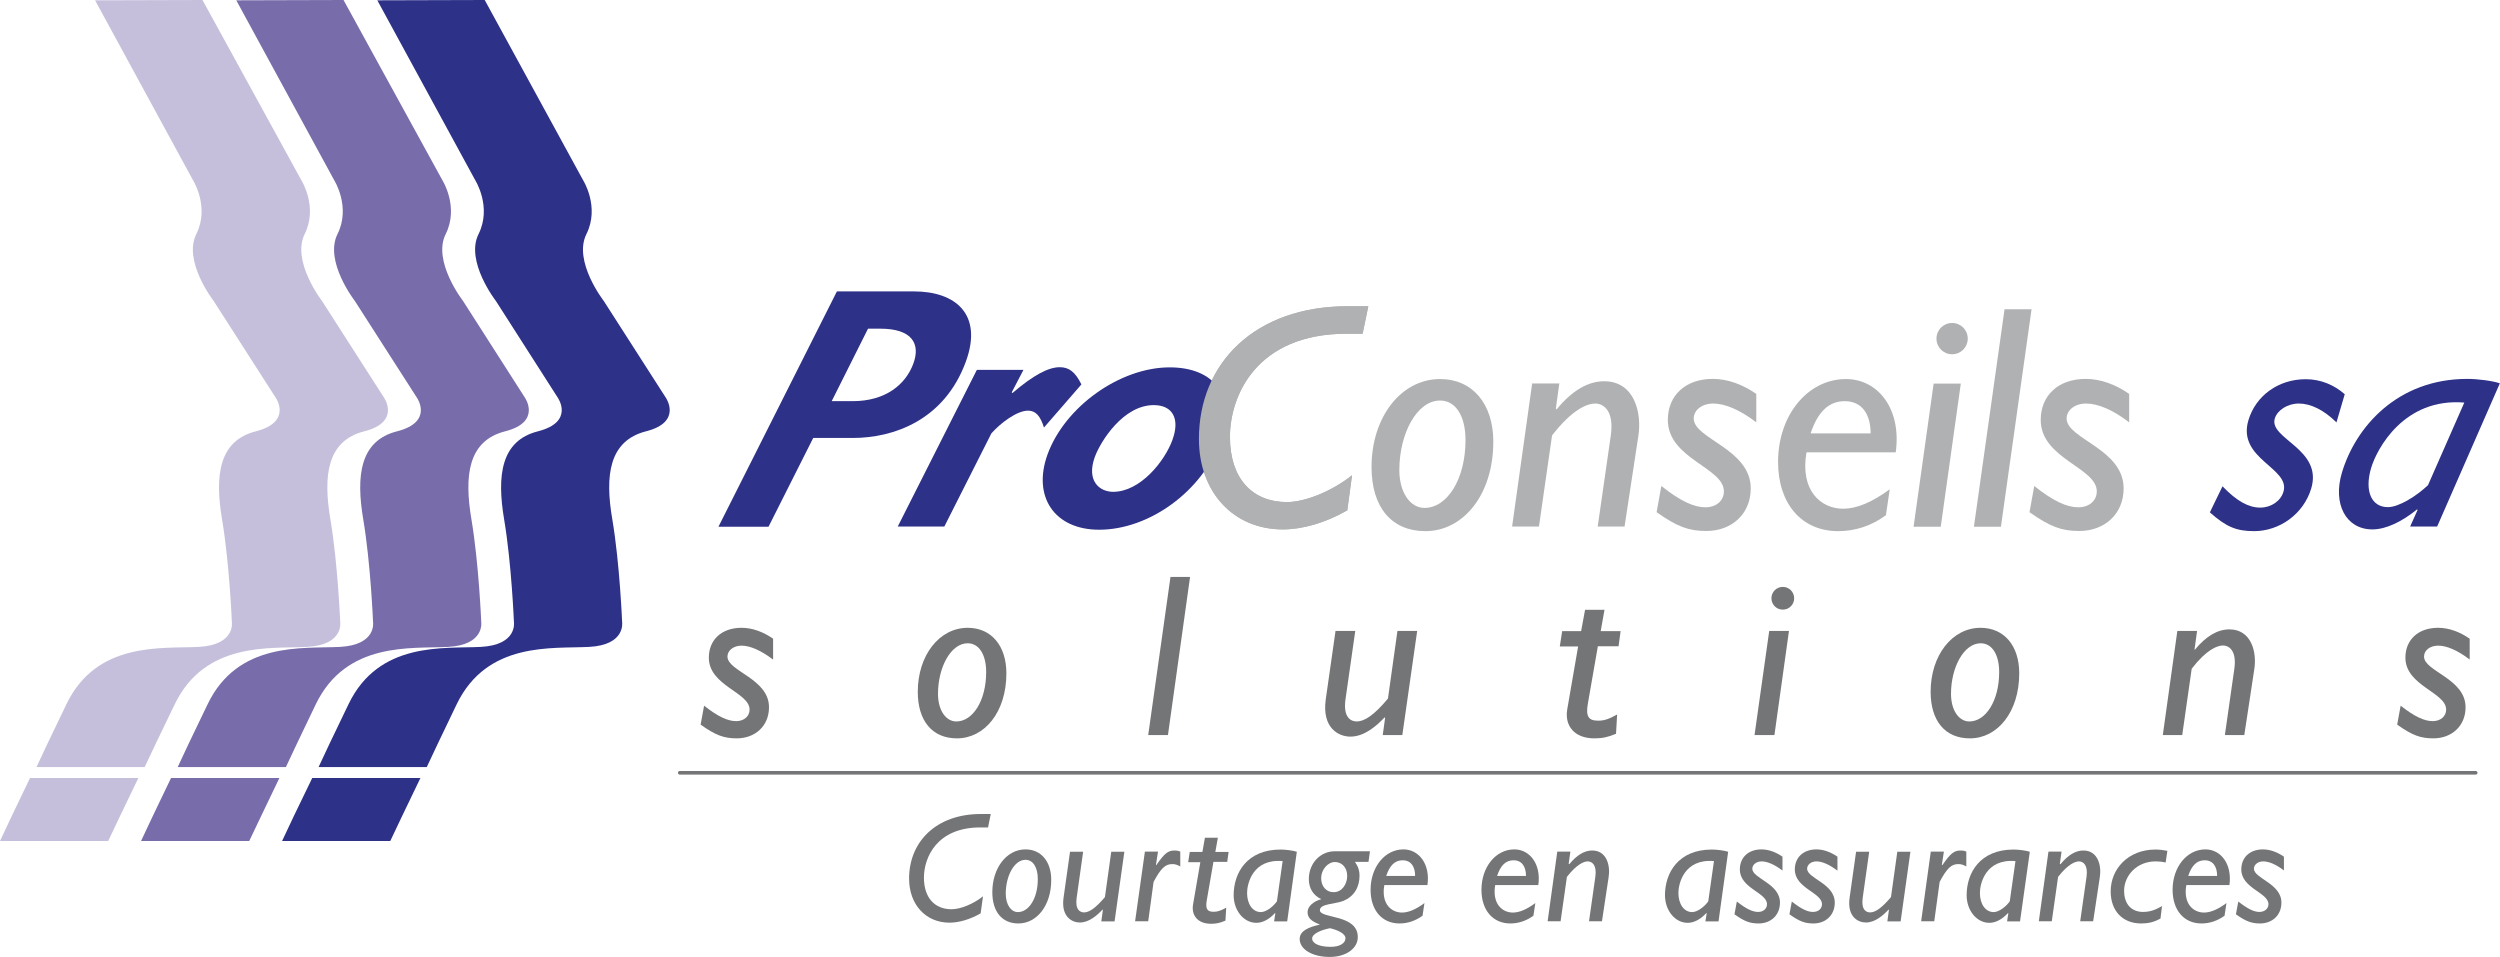 <?xml version="1.0" encoding="UTF-8"?><svg id="Calque_2" xmlns="http://www.w3.org/2000/svg" viewBox="0 0 158.29 60.6"><defs><style>.cls-1{fill:#786caa;}.cls-2{fill:none;stroke:#747577;stroke-linecap:round;stroke-linejoin:round;stroke-width:.23px;}.cls-3{fill:#747577;}.cls-4{fill:#c5bfdc;}.cls-5{fill:#afb1b2;}.cls-6{fill:#2d3188;}</style></defs><g id="logos"><path class="cls-6" d="M147.93,26.74c-.8-.79-1.63-1.19-2.38-1.19-.71,0-1.36,.42-1.52,.95-.38,1.29,3.05,1.92,2.31,4.42-.49,1.64-2.02,2.71-3.62,2.71-1.13,0-1.78-.28-2.8-1.19l.8-1.65c.91,.95,1.66,1.35,2.39,1.35,.69,0,1.3-.42,1.47-1.01,.45-1.51-2.95-2.06-2.22-4.52,.46-1.55,1.89-2.6,3.63-2.6,.95,0,1.79,.36,2.47,.95l-.53,1.8"/><path class="cls-6" d="M154.32,33.34h-1.72l.47-1.05-.03-.04c-.94,.77-1.96,1.27-2.83,1.27-1.68,0-2.52-1.62-1.93-3.59,.86-2.89,3.51-5.94,7.94-5.94,.65,0,1.6,.12,2.06,.28l-3.97,9.07m1.73-7.85c-3.83-.32-5.55,2.93-5.91,4.14-.43,1.45,.01,2.48,1.06,2.48,.69,0,1.8-.69,2.54-1.39l2.3-5.23Z"/><path class="cls-5" d="M86.28,21.13h-1.01c-5.71,0-7.39,3.92-7.39,6.54s1.41,4.12,3.61,4.12c1.17,0,2.89-.71,4.12-1.7l-.3,2.22c-1.37,.79-2.83,1.21-4.08,1.21-3.13,0-5.31-2.36-5.31-5.73,0-4.8,3.55-8.4,9.41-8.4h1.31l-.36,1.74"/><path class="cls-5" d="M90.25,33.63c-2.14,0-3.41-1.51-3.41-4.06,0-3.17,1.88-5.57,4.34-5.57,2.06,0,3.37,1.58,3.37,3.96,0,3.39-1.92,5.67-4.3,5.67m-.06-1.47c1.43,0,2.6-1.8,2.6-4.3,0-1.52-.62-2.5-1.61-2.5-1.47,0-2.58,2.1-2.58,4.4,0,1.45,.71,2.4,1.59,2.4Z"/><path class="cls-5" d="M98.52,25.88l.04,.04c.99-1.21,2-1.78,3.01-1.78,1.92,0,2.4,2,2.16,3.49l-.87,5.71h-1.7l.83-5.77c.22-1.57-.46-2.02-.99-2.02-.48,0-1.43,.34-2.73,2.02l-.83,5.77h-1.7l1.27-9.06h1.72l-.22,1.59"/><path class="cls-5" d="M111.2,26.74c-1.03-.79-1.98-1.19-2.73-1.19-.71,0-1.23,.42-1.23,.95,0,1.29,3.61,1.92,3.61,4.42,0,1.63-1.21,2.7-2.81,2.7-1.13,0-1.86-.28-3.15-1.19l.3-1.66c1.19,.95,2.06,1.35,2.79,1.35,.69,0,1.17-.42,1.17-1.01,0-1.51-3.55-2.06-3.55-4.52,0-1.55,1.11-2.6,2.85-2.6,.95,0,1.9,.36,2.75,.95v1.8"/><path class="cls-5" d="M119.41,32.62c-.91,.67-1.94,1.01-3.03,1.01-2.3,0-3.8-1.73-3.8-4.38,0-2.97,1.88-5.25,4.3-5.25,2.02,0,3.53,1.88,3.15,4.64h-5.65c-.42,2.42,.91,3.57,2.32,3.57,.85,0,1.82-.4,2.95-1.23l-.24,1.63m-.97-5.17c0-1.15-.5-2.04-1.64-2.04-1.01,0-1.7,.67-2.16,2.04h3.8Z"/><path class="cls-5" d="M122.88,33.35h-1.72l1.27-9.06h1.72l-1.27,9.06m1.71-11.91c0,.55-.44,.99-.99,.99s-.99-.44-.99-.99,.44-.99,.99-.99,.99,.44,.99,.99Z"/><polyline class="cls-5" points="126.69 33.35 124.98 33.35 126.92 19.58 128.63 19.58 126.69 33.35"/><path class="cls-5" d="M134.81,26.74c-1.03-.79-1.98-1.19-2.73-1.19-.71,0-1.23,.42-1.23,.95,0,1.29,3.61,1.92,3.61,4.42,0,1.63-1.21,2.7-2.81,2.7-1.13,0-1.86-.28-3.15-1.19l.3-1.66c1.19,.95,2.06,1.35,2.79,1.35,.69,0,1.17-.42,1.17-1.01,0-1.51-3.55-2.06-3.55-4.52,0-1.55,1.11-2.6,2.85-2.6,.95,0,1.9,.36,2.75,.95v1.8"/><g><path class="cls-4" d="M6.02,.02l6.2,11.39s1.07,1.69,.21,3.41c-.86,1.72,1.1,4.24,1.1,4.24l3.92,6.11s1.1,1.54-1.25,2.14c-2.34,.59-2.61,2.79-2.14,5.58,.47,2.79,.62,6.5,.62,6.5,0,0,.24,1.45-2.11,1.57-2.34,.12-6.44-.36-8.36,3.62-.96,1.98-1.55,3.23-1.9,3.99h6.85c.35-.75,.94-2,1.91-3.99,1.93-3.97,6.02-3.5,8.37-3.62,2.34-.12,2.1-1.57,2.1-1.57,0,0-.15-3.71-.62-6.5-.47-2.79-.21-4.98,2.14-5.58,2.34-.59,1.25-2.14,1.25-2.14l-3.92-6.11s-1.95-2.52-1.1-4.24c.86-1.72-.21-3.41-.21-3.41L12.82,0,6.02,.02Z"/><path class="cls-4" d="M8.76,49.26c-.96,1.99-1.56,3.24-1.91,3.99H0c.35-.75,.94-2.01,1.9-3.99h6.85Z"/></g><g><path class="cls-1" d="M14.96,.02l6.2,11.39s1.07,1.69,.21,3.41c-.86,1.72,1.1,4.24,1.1,4.24l3.92,6.11s1.1,1.54-1.25,2.14c-2.34,.59-2.61,2.79-2.14,5.58,.47,2.79,.62,6.5,.62,6.5,0,0,.24,1.45-2.11,1.57-2.34,.12-6.44-.36-8.36,3.62-.96,1.98-1.55,3.23-1.9,3.99h6.85c.35-.75,.94-2,1.9-3.99,1.93-3.97,6.02-3.5,8.36-3.62,2.34-.12,2.11-1.57,2.11-1.57,0,0-.15-3.71-.62-6.5-.47-2.79-.21-4.98,2.13-5.58,2.34-.59,1.25-2.14,1.25-2.14l-3.91-6.11s-1.96-2.52-1.1-4.24c.86-1.72-.21-3.41-.21-3.41L21.75,0l-6.8,.02Z"/><path class="cls-1" d="M17.69,49.26c-.96,1.99-1.55,3.24-1.91,3.99h-6.85c.35-.75,.94-2.01,1.9-3.99h6.85Z"/></g><g><path class="cls-6" d="M23.89,.02l6.2,11.39s1.07,1.69,.21,3.41c-.86,1.72,1.1,4.24,1.1,4.24l3.91,6.11s1.1,1.54-1.25,2.14c-2.34,.59-2.61,2.79-2.14,5.58,.47,2.79,.62,6.5,.62,6.5,0,0,.24,1.45-2.11,1.57-2.34,.12-6.44-.36-8.36,3.62-.96,1.98-1.55,3.23-1.9,3.99h6.85c.35-.75,.94-2,1.9-3.99,1.93-3.97,6.02-3.5,8.37-3.62,2.34-.12,2.1-1.57,2.1-1.57,0,0-.15-3.71-.62-6.5-.48-2.79-.21-4.98,2.13-5.58,2.34-.59,1.25-2.14,1.25-2.14l-3.92-6.11s-1.96-2.52-1.1-4.24c.86-1.72-.21-3.41-.21-3.41L30.69,0l-6.8,.02Z"/><path class="cls-6" d="M26.62,49.26c-.96,1.99-1.56,3.24-1.91,3.99h-6.85c.35-.75,.94-2.01,1.91-3.99h6.85Z"/></g><path class="cls-6" d="M54.97,20.81h.76c2.03,0,2.56,.96,2.1,2.21-.48,1.31-1.74,2.38-3.84,2.38h-1.33l2.3-4.59Zm-1.98-2.36l-7.5,14.9h3.17l2.83-5.62h2.51c2.56,0,5.8-1.11,7.16-4.85,1.08-2.97-.64-4.43-3.3-4.43h-4.87Z"/><path class="cls-6" d="M64.07,24.85l.03,.04c1.33-1.14,2.28-1.64,3-1.64,.59,0,.98,.3,1.37,1.09l-2.37,2.73c-.23-.74-.53-1.07-1.01-1.07-.7,0-1.75,.79-2.32,1.44l-2.98,5.9h-2.95l5.01-9.92h2.95l-.74,1.42Z"/><path class="cls-6" d="M74.24,27.84c-.5,1.38-2.05,3.3-3.76,3.3-.87,0-1.71-.7-1.16-2.21,.37-1,1.8-3.28,3.73-3.28,1.2,0,1.67,.87,1.19,2.18Zm3.03,.09c1.03-2.84-.37-4.67-3.21-4.67-3.15,0-6.63,2.49-7.73,5.5-.98,2.69,.44,4.78,3.26,4.78,3.19,0,6.53-2.45,7.68-5.61Z"/><path class="cls-5" d="M86.27,21.13h-1.01c-5.71,0-7.39,3.92-7.39,6.54s1.41,4.12,3.61,4.12c1.17,0,2.89-.71,4.12-1.7l-.3,2.22c-1.37,.79-2.83,1.21-4.08,1.21-3.13,0-5.31-2.36-5.31-5.73,0-4.8,3.55-8.4,9.41-8.4h1.31l-.36,1.74Z"/><line class="cls-2" x1="156.75" y1="48.93" x2="43.04" y2="48.93"/><path class="cls-3" d="M48.93,41.75c-.75-.57-1.44-.87-1.98-.87-.51,0-.89,.31-.89,.69,0,.94,2.63,1.39,2.63,3.21,0,1.19-.88,1.97-2.04,1.97-.82,0-1.35-.2-2.29-.87l.22-1.2c.87,.69,1.5,.98,2.03,.98,.5,0,.85-.31,.85-.73,0-1.1-2.58-1.5-2.58-3.29,0-1.13,.81-1.89,2.07-1.89,.69,0,1.38,.26,2,.69v1.31"/><path class="cls-3" d="M60.59,46.75c-1.56,0-2.48-1.1-2.48-2.95,0-2.3,1.36-4.05,3.16-4.05,1.5,0,2.45,1.14,2.45,2.88,0,2.47-1.39,4.12-3.13,4.12m-.04-1.07c1.04,0,1.89-1.31,1.89-3.13,0-1.1-.45-1.82-1.17-1.82-1.07,0-1.88,1.53-1.88,3.2,0,1.06,.51,1.75,1.16,1.75Z"/><polyline class="cls-3" points="73.95 46.54 72.7 46.54 74.11 36.53 75.35 36.53 73.95 46.54"/><path class="cls-3" d="M88.78,46.54h-1.23l.15-1.09-.03-.03c-.51,.54-1.28,1.22-2.17,1.22-.73,0-1.81-.53-1.56-2.35l.62-4.34h1.25l-.62,4.34c-.16,1.17,.37,1.39,.71,1.39,.48,0,1.09-.38,1.98-1.45l.6-4.28h1.25l-.94,6.59"/><path class="cls-3" d="M102.49,40.92h-1.32l-.63,3.61c-.15,.84,.04,1.1,.65,1.1,.37,0,.66-.09,1.2-.39l-.07,1.22c-.53,.22-.88,.29-1.37,.29-1.29,0-1.89-.82-1.72-1.83l.69-3.99h-1.16l.15-.97h1.2l.25-1.35h1.23l-.24,1.35h1.26l-.13,.97"/><path class="cls-3" d="M112.34,46.54h-1.25l.93-6.59h1.25l-.92,6.59m1.25-8.66c0,.4-.32,.72-.72,.72s-.72-.32-.72-.72,.32-.72,.72-.72,.72,.32,.72,.72Z"/><path class="cls-3" d="M124.72,46.75c-1.56,0-2.48-1.1-2.48-2.95,0-2.3,1.36-4.05,3.16-4.05,1.5,0,2.45,1.14,2.45,2.88,0,2.47-1.39,4.12-3.12,4.12m-.04-1.07c1.04,0,1.89-1.31,1.89-3.13,0-1.1-.45-1.82-1.17-1.82-1.07,0-1.88,1.53-1.88,3.2,0,1.06,.51,1.75,1.16,1.75Z"/><path class="cls-3" d="M138.94,41.11l.03,.03c.72-.88,1.45-1.29,2.19-1.29,1.39,0,1.75,1.45,1.57,2.54l-.63,4.15h-1.23l.6-4.2c.16-1.15-.34-1.47-.72-1.47-.35,0-1.04,.25-1.98,1.47l-.6,4.2h-1.23l.92-6.59h1.25l-.16,1.16"/><path class="cls-3" d="M156.36,41.75c-.75-.57-1.44-.87-1.98-.87s-.9,.31-.9,.69c0,.94,2.63,1.39,2.63,3.21,0,1.19-.88,1.97-2.04,1.97-.82,0-1.35-.2-2.29-.87l.22-1.2c.87,.69,1.5,.98,2.03,.98,.5,0,.85-.31,.85-.73,0-1.1-2.58-1.5-2.58-3.29,0-1.13,.81-1.89,2.07-1.89,.69,0,1.38,.26,2,.69v1.31"/><path class="cls-3" d="M62.56,52.39h-.49c-2.76,0-3.57,1.91-3.57,3.18s.68,2,1.75,2c.57,0,1.39-.34,1.99-.82l-.15,1.08c-.66,.38-1.37,.59-1.97,.59-1.51,0-2.56-1.15-2.56-2.79,0-2.34,1.72-4.09,4.54-4.09h.63l-.17,.85"/><path class="cls-3" d="M64.48,58.47c-1.03,0-1.65-.74-1.65-1.98,0-1.54,.91-2.71,2.1-2.71,.99,0,1.63,.77,1.63,1.93,0,1.65-.93,2.76-2.08,2.76m-.03-.72c.69,0,1.26-.87,1.26-2.09,0-.74-.3-1.22-.78-1.22-.71,0-1.25,1.02-1.25,2.14,0,.71,.34,1.17,.77,1.17Z"/><path class="cls-3" d="M70.55,58.34h-.82l.1-.73-.02-.02c-.34,.36-.85,.82-1.44,.82-.49,0-1.2-.36-1.03-1.57l.41-2.91h.83l-.41,2.91c-.11,.79,.24,.93,.47,.93,.32,0,.72-.26,1.32-.97l.4-2.87h.83l-.62,4.41"/><path class="cls-3" d="M73.19,54.76l.02,.02c.52-.75,.74-.93,1.16-.93,.13,0,.21,.01,.36,.07v.94c-.2-.11-.33-.15-.51-.15-.43,0-.72,.26-1.18,1.13l-.34,2.49h-.83l.62-4.41h.83l-.13,.84"/><path class="cls-3" d="M77.71,54.57h-.88l-.42,2.42c-.1,.56,.03,.74,.43,.74,.24,0,.44-.06,.8-.26l-.05,.82c-.35,.15-.58,.2-.91,.2-.86,0-1.26-.55-1.14-1.23l.46-2.67h-.77l.1-.65h.8l.16-.9h.82l-.16,.9h.84l-.09,.65"/><path class="cls-3" d="M81.5,58.34h-.83l.08-.51-.02-.02c-.34,.37-.76,.62-1.18,.62-.81,0-1.44-.79-1.44-1.75,0-1.41,.84-2.89,2.97-2.89,.31,0,.79,.06,1.03,.14l-.61,4.41m-.29-3.82c-1.89-.16-2.25,1.43-2.25,2.02,0,.71,.36,1.21,.87,1.21,.33,0,.77-.33,1.02-.68l.36-2.54Z"/><path class="cls-3" d="M86.64,54.57h-.85c.22,.32,.29,.57,.29,.87,0,.74-.35,1.32-1.02,1.6-.52,.21-1.49,.17-1.49,.59,0,.55,2.4,.24,2.4,1.7,0,.73-.75,1.26-1.78,1.26-1.1,0-1.9-.48-1.9-1.14,0-.52,.6-.76,1.26-.9v-.02c-.55-.21-.76-.43-.76-.78,0-.36,.37-.68,.87-.82-.52-.24-.79-.69-.79-1.27,0-1.01,.74-1.76,1.63-1.76h2.24l-.09,.65m-2.44,4.22c-.56,.11-1.13,.35-1.13,.65,0,.32,.45,.53,1.18,.53,.57,0,.93-.23,.93-.55,0-.27-.46-.51-.98-.63Zm.31-4.19c-.45,0-.87,.49-.87,1.02s.33,.89,.79,.89c.55,0,.86-.54,.86-1.03,0-.52-.33-.88-.78-.88Z"/><path class="cls-3" d="M90.07,57.98c-.44,.32-.94,.49-1.46,.49-1.11,0-1.83-.84-1.83-2.13,0-1.45,.91-2.56,2.08-2.56,.97,0,1.71,.92,1.52,2.26h-2.73c-.21,1.18,.44,1.74,1.12,1.74,.41,0,.88-.2,1.42-.6l-.12,.8m-.47-2.52c0-.56-.24-.99-.79-.99-.49,0-.82,.32-1.04,.99h1.83Z"/><path class="cls-3" d="M97.09,57.98c-.44,.32-.94,.49-1.46,.49-1.11,0-1.83-.84-1.83-2.13,0-1.45,.91-2.56,2.08-2.56,.97,0,1.71,.92,1.52,2.26h-2.73c-.2,1.18,.44,1.74,1.12,1.74,.41,0,.88-.2,1.42-.6l-.12,.8m-.47-2.52c0-.56-.24-.99-.79-.99-.49,0-.82,.32-1.04,.99h1.83Z"/><path class="cls-3" d="M99.34,54.7l.02,.02c.48-.59,.97-.87,1.45-.87,.93,0,1.16,.97,1.04,1.7l-.42,2.78h-.82l.4-2.81c.11-.77-.22-.98-.48-.98-.23,0-.69,.17-1.32,.98l-.4,2.81h-.82l.61-4.41h.83l-.11,.78"/><path class="cls-3" d="M108.81,58.34h-.83l.08-.51-.02-.02c-.34,.37-.76,.62-1.18,.62-.81,0-1.44-.79-1.44-1.75,0-1.41,.84-2.89,2.97-2.89,.31,0,.79,.06,1.03,.14l-.61,4.41m-.29-3.82c-1.89-.16-2.25,1.43-2.25,2.02,0,.71,.36,1.21,.87,1.21,.33,0,.77-.33,1.02-.68l.36-2.54Z"/><path class="cls-3" d="M112.86,55.12c-.5-.38-.96-.58-1.32-.58-.34,0-.59,.21-.59,.46,0,.63,1.75,.93,1.75,2.15,0,.8-.58,1.32-1.36,1.32-.55,0-.9-.14-1.52-.58l.15-.81c.58,.46,.99,.66,1.35,.66,.33,0,.56-.21,.56-.49,0-.74-1.72-1-1.72-2.2,0-.76,.54-1.27,1.37-1.27,.46,0,.92,.18,1.33,.46v.88"/><path class="cls-3" d="M116.33,55.12c-.5-.38-.96-.58-1.32-.58-.34,0-.59,.21-.59,.46,0,.63,1.75,.93,1.75,2.15,0,.8-.58,1.32-1.35,1.32-.55,0-.9-.14-1.52-.58l.15-.81c.58,.46,.99,.66,1.34,.66s.57-.21,.57-.49c0-.74-1.72-1-1.72-2.2,0-.76,.54-1.27,1.37-1.27,.46,0,.92,.18,1.33,.46v.88"/><path class="cls-3" d="M120.32,58.34h-.82l.1-.73-.02-.02c-.34,.36-.85,.82-1.44,.82-.49,0-1.2-.36-1.03-1.57l.41-2.91h.83l-.41,2.91c-.11,.79,.24,.93,.47,.93,.32,0,.72-.26,1.32-.97l.4-2.87h.83l-.62,4.41"/><path class="cls-3" d="M122.96,54.76l.02,.02c.52-.75,.74-.93,1.16-.93,.13,0,.22,.01,.36,.07v.94c-.2-.11-.33-.15-.51-.15-.43,0-.72,.26-1.18,1.13l-.34,2.49h-.83l.61-4.41h.83l-.13,.84"/><path class="cls-3" d="M127.91,58.34h-.83l.08-.51-.02-.02c-.34,.37-.76,.62-1.18,.62-.81,0-1.44-.79-1.44-1.75,0-1.41,.84-2.89,2.97-2.89,.31,0,.79,.06,1.03,.14l-.62,4.41m-.29-3.82c-1.89-.16-2.25,1.43-2.25,2.02,0,.71,.36,1.21,.87,1.21,.33,0,.77-.33,1.02-.68l.36-2.54Z"/><path class="cls-3" d="M130.44,54.7l.02,.02c.48-.59,.97-.87,1.45-.87,.93,0,1.16,.97,1.04,1.7l-.42,2.78h-.82l.4-2.81c.11-.77-.22-.98-.48-.98-.23,0-.69,.17-1.32,.98l-.4,2.81h-.82l.61-4.41h.83l-.11,.78"/><path class="cls-3" d="M136.79,58.16c-.42,.23-.77,.31-1.22,.31-1.18,0-1.93-.8-1.93-2.03,0-1.43,1.11-2.65,2.84-2.65,.22,0,.48,.03,.75,.08l-.11,.74c-.22-.05-.43-.07-.63-.07-1.22,0-2,.92-2,1.86,0,.84,.46,1.34,1.2,1.34,.44,0,.79-.13,1.2-.37l-.1,.81"/><path class="cls-3" d="M140.85,57.98c-.44,.32-.94,.49-1.46,.49-1.11,0-1.83-.84-1.83-2.13,0-1.45,.91-2.56,2.08-2.56,.97,0,1.7,.92,1.52,2.26h-2.73c-.21,1.18,.44,1.74,1.12,1.74,.41,0,.88-.2,1.42-.6l-.12,.8m-.47-2.52c0-.56-.24-.99-.79-.99-.49,0-.82,.32-1.04,.99h1.83Z"/><path class="cls-3" d="M144.62,55.12c-.5-.38-.95-.58-1.32-.58-.34,0-.59,.21-.59,.46,0,.63,1.74,.93,1.74,2.15,0,.8-.58,1.32-1.36,1.32-.54,0-.9-.14-1.52-.58l.15-.81c.58,.46,.99,.66,1.34,.66,.33,0,.57-.21,.57-.49,0-.74-1.72-1-1.72-2.2,0-.76,.54-1.27,1.37-1.27,.46,0,.92,.18,1.33,.46v.88"/></g></svg>